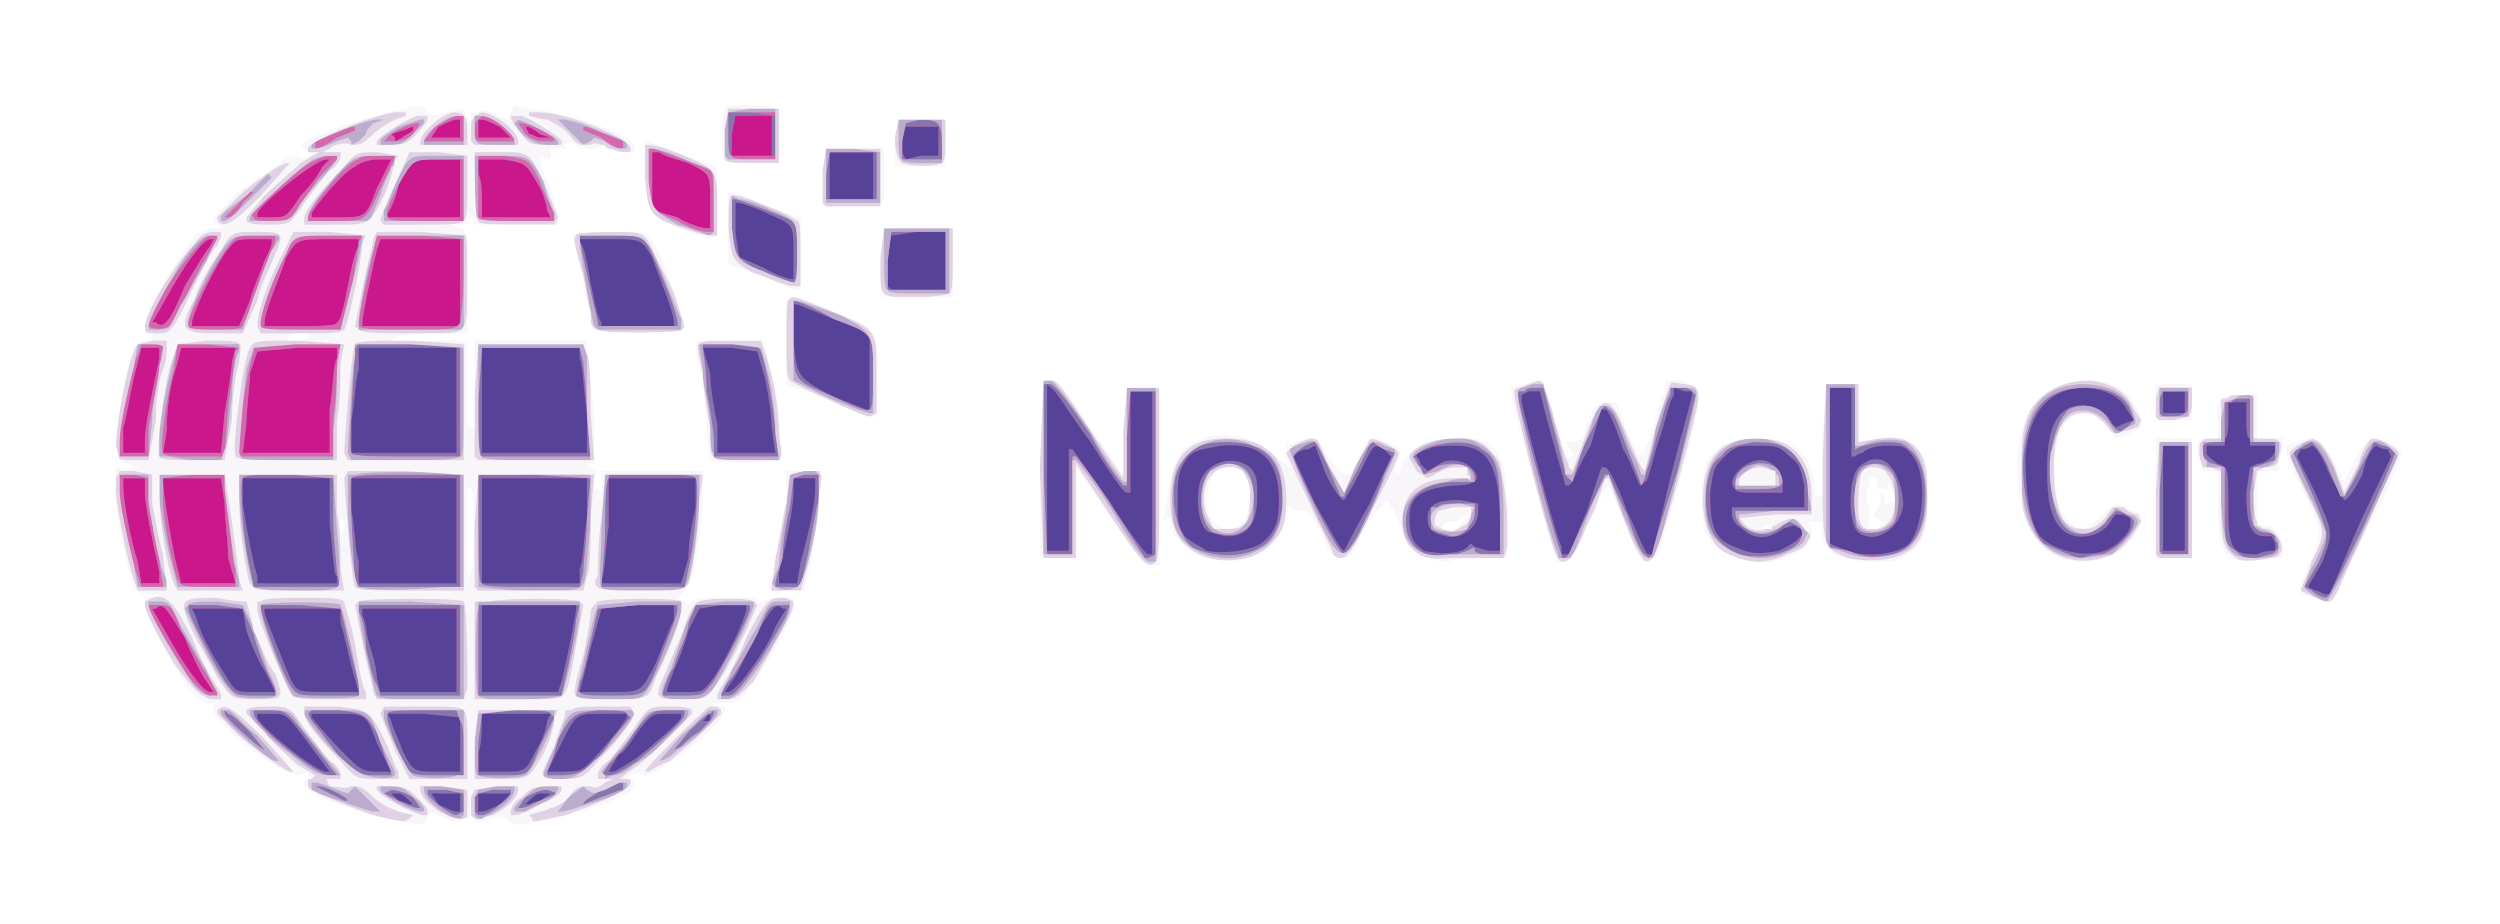 <?xml version="1.0" encoding="utf-8"?>
<!-- Generator: Adobe Illustrator 27.0.0, SVG Export Plug-In . SVG Version: 6.00 Build 0)  -->
<svg version="1.1" id="Calque_1" xmlns="http://www.w3.org/2000/svg" xmlns:xlink="http://www.w3.org/1999/xlink" x="0px" y="0px"
	 viewBox="0 0 690 255" style="enable-background:new 0 0 690 255;" xml:space="preserve">
<rect x="0" y="0" width="690" height="255" fill="#333333" stroke="none"/>
<style type="text/css">
	.st0{fill:#564399;}
	.st1{fill:#CA178B;}
	.st2{fill:#8477AE;}
	.st3{fill:#D567AC;}
	.st4{fill:#BBACCE;}
	.st5{fill:#E0D2E4;}
	.st6{fill:#F8F6F9;}
	.st7{fill:#FFFFFF;}
</style>
<path class="st0" d="M-185,127v-291H877v582H-185V127z"/>
<path class="st1" d="M-185,127v-291H877v582H-185V127z M127,222v-3h-8l2,3c2,1,4,2,5,2h1V222z M138,222l3-3h-9v5h1
	C134,224,136,223,138,222z M113,221c-1-1-2-2-3-2h-2l2,2c1,0,3,1,3,1h1L113,221z M149,221l3-2h-3c-1,0-2,1-3,2l-1,1h1
	C146,222,148,221,149,221z M85,205c-6-8-6-8-10-8h-4v1c0,2,16,15,19,15h1L85,205z M104,205c-3-8-3-8-11-8h-7v1c0,0,4,5,9,10
	c4,4,5,5,9,5h4L104,205z M127,205v-7l-10-1h-10l1,2c0,1,2,5,3,8c3,6,3,6,10,6h6V205z M148,207c2-3,3-7,3-8l1-2h-19v3c0,1,0,5-1,8v5
	h7C145,213,145,213,148,207z M161,212c2-1,12-13,12-14v-1h-7c-7,0-7,0-11,8l-4,8h4C157,213,160,213,161,212z M176,209
	c5-4,12-10,12-11v-1h-4c-4,0-4,0-8,5c-2,3-4,6-5,6c-1,1-1,2-2,3l-1,2h1C170,213,173,211,176,209z M196,198v-1c-1,0-1,0-1,1l-1,1h2
	V198z M73,185c-2-3-4-8-5-11l-1-6H53l1,2c1,4,4,10,8,16c3,5,3,5,8,5h6L73,185z M97,184c-1-4-2-9-3-12v-4H73v1c0,1,5,13,7,18
	c2,4,2,4,10,4h9L97,184z M126,180v-12h-26v2c1,1,1,5,2,8s2,7,2,9l1,4h21V180z M155,188c1-4,4-18,4-20v-1h-26v24h21L155,188z
	 M181,183c2-5,4-10,5-12v-4h-10l-10,1l-3,11l-3,12h9C177,191,177,191,181,183z M197,187c4-6,9-17,9-19v-1h-7l-6,1l-3,6
	c-1,4-3,9-4,11c-1,3-2,5-2,6h5C194,191,194,191,197,187z M207,185c3-4,6-9,7-12l3-5h-1c-2-2-3,0-8,8c-2,5-5,11-6,12l-2,3h1
	C202,191,205,188,207,185z M651,145l9-19l-1-2c-2,0-3-1-3-1c-1,0-3,3-4,8c-2,4-4,7-5,7c0,0-2-3-4-7c-2-5-4-8-5-8c0,0-1,1-3,1l-1,2
	l5,10c5,11,5,11,2,19l-4,7l2,1c1,0,2,1,3,1h1L651,145z M93,159c-1,0-1-7-2-14v-13H67v7c1,7,3,17,4,20v2h22V159z M126,147v-15H97v9
	c1,5,1,11,2,14v6h27V147z M160,157c1-2,1-8,2-14v-11h-29v29h27V157z M190,154c0-4,1-10,2-14v-8h-24v13c-1,7-1,14-2,14v2h22L190,154z
	 M221,155c2-7,4-16,4-20v-3h-6v4c0,4-2,14-4,22v3h5L221,155z M318,131v-23h-6v28h-1c-1,0-5-6-10-14c-6-8-10-15-11-15l-1-1v46h6v-28
	h1l10,14c5,8,10,15,11,15h1V131z M348,150c4-3,5-6,5-12c0-11-5-16-16-15c-5,1-7,1-9,3c-2,3-3,4-3,11s0,8,2,11c2,2,5,3,6,4
	C338,153,345,152,348,150z M405,151l1-1l1,1c1,0,3,1,4,1h3v-7c0-16-3-22-12-22c-3,0-6,0-8,1l-3,1v1c0,0,1,1,1,2l2,2l2-1
	c3-3,8-2,10,0c3,3,2,5-5,5c-9,1-12,3-12,9c0,5,1,7,4,9C397,153,403,153,405,151z M438,141l4-12h1c1,0,4,6,6,12c3,6,5,12,6,12h1l5-21
	c3-12,6-22,6-23v-1h-2l-3-1v2c-1,1-2,6-4,12s-3,12-4,12l-1,1c-1,0-2-5-5-10c-2-6-4-11-5-11h-1l-3,10c-3,5-5,10-5,10l-1,1h-1
	c0-1-3-10-6-22l-1-4h-3l-2,1v2c0,1,9,36,11,40v2h2L438,141z M491,152c2-1,4-2,5-3l2-2l-1-1l-2-1l-3,1c-4,3-8,3-11,0c-2-1-3-3-3-4v-2
	h20v-6c-1-4-1-6-4-8c-3-3-4-3-9-3s-6,0-9,3s-3,3-4,10c0,9,1,13,7,15C483,153,486,153,491,152z M527,150c4-5,5-19,1-24c-2-3-3-3-7-3
	s-6,1-7,2c-1,0-2,1-2,1h-1v-19h-6v43c0,0,2,1,5,2C515,154,524,153,527,150z M581,152c3-1,7-5,7-7v-2l-2-1h-2l-1,1c-2,5-10,7-14,3
	c-3-3-4-8-4-16s1-13,4-16c4-4,12-2,14,3l1,1l2-1l3-1l-2-3c-2-4-7-6-13-6c-9,1-14,7-15,19c0,9,1,18,4,22C567,152,575,154,581,152z
	 M628,152v-2l-1-2h-2c-4,0-5-4-5-12l1-7l2-1c2,0,5-2,5-4v-1h-7v-2c-1,0-1-3-1-6v-4h-5v4c0,3,0,6-1,6v2h-5v2c0,1,2,2,3,3
	c3,1,3,1,3,11c0,13,1,14,8,14C625,152,627,152,628,152z M378,139l6-13l-2-2c-3-2-3-1-7,7c-2,4-4,7-4,7c-1,0-3-3-5-7l-3-8l-2,1
	c-2,0-3,1-3,1l-1,1l6,13c4,7,7,13,8,13C371,152,374,146,378,139z M603,138v-15h-6v29h6V138z M126,111V96H99v6c-1,3-1,9-2,14v9h29
	V111z M162,114c-1-6-1-13-2-15v-3h-27v29h29V114z M213,118c0-3-1-10-2-14l-2-7l-7-1h-8l2,7c0,3,1,10,2,14v8h16L213,118z M603,111v-3
	h-6v6h6V111z M240,103V92l-10-4l-10-4h-1v10c1,10,1,10,10,15l10,4h1V103z M186,89c0-3-4-12-6-18c-3-5-3-5-12-5h-8v1c1,0,2,5,3,11
	c1,5,2,10,3,11v1h20V89z M261,72v-8h-8l-7,1l-1,6v8l1,1h15V72z M219,69c0-7,0-7-7-10c-4-2-8-3-8-3h-1v8l1,7l7,3c3,2,7,3,7,3h1V69z
	 M241,49v-7h-12v13h12V49z M259,39v-4h-9l-1,3v4l1,2l4-1h5V39z M334,147c-3-1-4-8-3-13c1-6,9-9,14-5c2,2,2,4,2,8c0,8-3,11-8,11
	C337,148,335,147,334,147z M399,148c-4-1-5-2-5-5c0-4,3-5,9-5l5,1v2C408,146,403,149,399,148z M479,135c-3-2,2-8,7-8c3,0,6,3,6,6v3
	h-7C482,136,479,136,479,135z M513,147c-3-2-3-15,0-18s7-3,9,0c2,2,4,9,3,12C523,147,517,150,513,147z"/>
<path class="st2" d="M-185,127v-291H877v582H-185V127z M127,222v-3h-8l2,3c2,1,4,2,5,2h1V222z M138,222l3-3h-9v5h1
	C134,224,136,223,138,222z M113,221c-1-1-2-2-3-2h-2l2,2c1,0,3,1,3,1h1L113,221z M149,221l3-2h-3c-1,0-2,1-3,2l-1,1h1
	C146,222,148,221,149,221z M85,205c-6-8-6-8-10-8h-4v1c0,2,16,15,19,15h1L85,205z M104,205c-3-8-3-8-11-8h-7v1c0,0,4,5,9,10
	c4,4,5,5,9,5h4L104,205z M127,205v-7l-10-1h-10l1,2c0,1,2,5,3,8c3,6,3,6,10,6h6V205z M148,207c2-3,3-7,3-8l1-2h-19v3c0,1,0,5-1,8v5
	h7C145,213,145,213,148,207z M161,212c2-1,12-13,12-14v-1h-7c-7,0-7,0-11,8l-4,8h4C157,213,160,213,161,212z M176,209
	c5-4,12-10,12-11v-1h-4c-4,0-4,0-8,5c-2,3-4,6-5,6c-1,1-1,2-2,3l-1,2h1C170,213,173,211,176,209z M196,198v-1c-1,0-1,0-1,1l-1,1h2
	V198z M57,188c-1-1-4-7-6-12c-5-8-6-10-8-8h-1l4,7c5,9,10,16,12,16h1L57,188z M73,185c-2-3-4-8-5-11l-1-6H53l1,2c1,4,4,10,8,16
	c3,5,3,5,8,5h6L73,185z M97,184c-1-4-2-9-3-12v-4H73v1c0,1,5,13,7,18c2,4,2,4,10,4h9L97,184z M126,180v-12h-26v2c1,1,1,5,2,8
	s2,7,2,9l1,4h21V180z M155,188c1-4,4-18,4-20v-1h-26v24h21L155,188z M181,183c2-5,4-10,5-12v-4h-10l-10,1l-3,11l-3,12h9
	C177,191,177,191,181,183z M197,187c4-6,9-17,9-19v-1h-7l-6,1l-3,6c-1,4-3,9-4,11c-1,3-2,5-2,6h5C194,191,194,191,197,187z M207,185
	c3-4,6-9,7-12l3-5h-1c-2-2-3,0-8,8c-2,5-5,11-6,12l-2,3h1C202,191,205,188,207,185z M651,145l9-19l-1-2c-2,0-3-1-3-1c-1,0-3,3-4,8
	c-2,4-4,7-5,7c0,0-2-3-4-7c-2-5-4-8-5-8c0,0-1,1-3,1l-1,2l5,10c5,11,5,11,2,19l-4,7l2,1c1,0,2,1,3,1h1L651,145z M44,158
	c-2-9-4-19-4-22v-4h-6v2c0,4,2,15,4,21l1,6h5V158z M63,154c0-4-1-11-1-15l-1-7H45v1c0,3,3,21,4,24l1,4h15L63,154z M93,159
	c-1,0-1-7-2-14v-13H67v7c1,7,3,17,4,20v2h22V159z M126,147v-15H97v9c1,5,1,11,2,14v6h27V147z M160,157c1-2,1-8,2-14v-11h-29v29h27
	V157z M190,154c0-4,1-10,2-14v-8h-24v13c-1,7-1,14-2,14v2h22L190,154z M221,155c2-7,4-16,4-20v-3h-6v4c0,4-2,14-4,22v3h5L221,155z
	 M318,131v-23h-6v28h-1c-1,0-5-6-10-14c-6-8-10-15-11-15l-1-1v46h6v-28h1l10,14c5,8,10,15,11,15h1V131z M348,150c4-3,5-6,5-12
	c0-11-5-16-16-15c-5,1-7,1-9,3c-2,3-3,4-3,11s0,8,2,11c2,2,5,3,6,4C338,153,345,152,348,150z M405,151l1-1l1,1c1,0,3,1,4,1h3v-7
	c0-16-3-22-12-22c-3,0-6,0-8,1l-3,1v1c0,0,1,1,1,2l2,2l2-1c3-3,8-2,10,0c3,3,2,5-5,5c-9,1-12,3-12,9c0,5,1,7,4,9
	C397,153,403,153,405,151z M438,141l4-12h1c1,0,4,6,6,12c3,6,5,12,6,12h1l5-21c3-12,6-22,6-23v-1h-2l-3-1v2c-1,1-2,6-4,12
	s-3,12-4,12l-1,1c-1,0-2-5-5-10c-2-6-4-11-5-11h-1l-3,10c-3,5-5,10-5,10l-1,1h-1c0-1-3-10-6-22l-1-4h-3l-2,1v2c0,1,9,36,11,40v2h2
	L438,141z M491,152c2-1,4-2,5-3l2-2l-1-1l-2-1l-3,1c-4,3-8,3-11,0c-2-1-3-3-3-4v-2h20v-6c-1-4-1-6-4-8c-3-3-4-3-9-3s-6,0-9,3
	s-3,3-4,10c0,9,1,13,7,15C483,153,486,153,491,152z M527,150c4-5,5-19,1-24c-2-3-3-3-7-3s-6,1-7,2c-1,0-2,1-2,1h-1v-19h-6v43
	c0,0,2,1,5,2C515,154,524,153,527,150z M581,152c3-1,7-5,7-7v-2l-2-1h-2l-1,1c-2,5-10,7-14,3c-3-3-4-8-4-16s1-13,4-16c4-4,12-2,14,3
	l1,1l2-1l3-1l-2-3c-2-4-7-6-13-6c-9,1-14,7-15,19c0,9,1,18,4,22C567,152,575,154,581,152z M628,152v-2l-1-2h-2c-4,0-5-4-5-12l1-7
	l2-1c2,0,5-2,5-4v-1h-7v-2c-1,0-1-3-1-6v-4h-5v4c0,3,0,6-1,6v2h-5v2c0,1,2,2,3,3c3,1,3,1,3,11c0,13,1,14,8,14
	C625,152,627,152,628,152z M378,139l6-13l-2-2c-3-2-3-1-7,7c-2,4-4,7-4,7c-1,0-3-3-5-7l-3-8l-2,1c-2,0-3,1-3,1l-1,1l6,13
	c4,7,7,13,8,13C371,152,374,146,378,139z M603,138v-15h-6v29h6V138z M40,121c0-3,2-13,4-22v-3h-5l-2,8c-1,4-2,11-3,14v7h6V121z
	 M62,114c1-6,2-12,2-14l1-4H50l-1,4c-2,6-3,12-3,19l-1,6h16L62,114z M91,113c1-6,1-13,2-14v-3H82l-11,1l-2,6c0,3-1,10-1,14l-1,8h24
	V113z M126,111V96H99v6c-1,3-1,9-2,14v9h29V111z M162,114c-1-6-1-13-2-15v-3h-27v29h29V114z M213,118c0-3-1-10-2-14l-2-7l-7-1h-8
	l2,7c0,3,1,10,2,14v8h16L213,118z M603,111v-3h-6v6h6V111z M240,103V92l-10-4l-10-4h-1v10c1,10,1,10,10,15l10,4h1V103z M51,79
	c3-5,6-10,7-11l1-2h-1c-2,0-7,7-12,16l-4,7h1C45,91,47,89,51,79z M69,83c1-4,3-8,4-11c1-2,2-4,2-5v-1h-5c-5,0-5,0-8,4
	c-4,6-9,17-9,19v1h13L69,83z M93,89c1,0,2-5,3-10s2-10,3-11v-2h-8c-9,0-9,0-12,5c-2,6-6,15-6,18v1h10C88,90,93,90,93,89z M127,78V66
	h-22l-1,3c-1,4-4,18-4,20v1h27V78z M186,89c0-3-4-12-6-18c-3-5-3-5-12-5h-8v1c1,0,2,5,3,11c1,5,2,10,3,11v1h20V89z M261,72v-8h-8
	l-7,1l-1,6v8l1,1h15V72z M219,69c0-7,0-7-7-10c-4-2-8-3-8-3h-1v8l1,7l7,3c3,2,7,3,7,3h1V69z M196,55c0-7,0-7-6-10c-3-1-7-2-8-3h-2
	v16l7,2c3,2,7,3,8,3h1V55z M83,54c3-3,5-6,6-8l2-2h-1c-3,0-19,13-19,15v1h4C79,60,79,60,83,54z M104,52l4-8h-4c-2,0-5,1-6,2
	c-3,1-12,12-12,13v1h7C101,60,101,60,104,52z M127,52v-8h-7c-6,0-6,0-10,7c-1,5-3,8-3,8v1h20V52z M151,58c0-1-1-5-3-8c-3-5-3-5-9-6
	h-7v4c1,2,1,5,1,8v4h19L151,58z M241,49v-7h-12v13h12V49z M259,39v-4h-9l-1,3v4l1,2l4-1h5V39z M213,37v-5h-10l-1,5v6h11V37z M114,36
	v-1c-1,0-2,1-3,1l-3,1l1,1v1l2-1C112,37,113,37,114,36z M127,36v-3h-1c-1,0-3,1-5,2l-2,3h8V36z M138,35c-2-1-4-2-5-2h-1v5h9L138,35z
	 M149,37c-1-1-3-2-3-2h-1l1,2c1,0,2,1,3,1h3L149,37z M334,147c-3-1-4-8-3-13c1-6,9-9,14-5c2,2,2,4,2,8c0,8-3,11-8,11
	C337,148,335,147,334,147z M399,148c-4-1-5-2-5-5c0-4,3-5,9-5l5,1v2C408,146,403,149,399,148z M479,135c-3-2,2-8,7-8c3,0,6,3,6,6v3
	h-7C482,136,479,136,479,135z M513,147c-3-2-3-15,0-18s7-3,9,0c2,2,4,9,3,12C523,147,517,150,513,147z"/>
<path class="st3" d="M-185,127v-291H877v582H-185V127z M128,221v-2l-5-1h-5v1c0,1,6,6,8,6l2-1V221z M138,222c2-1,3-3,3-3v-1h-5l-4,1
	l-1,1v4l1,1h1C134,225,136,224,138,222z M114,220c-2-1-4-2-6-2l-2,1l4,2c2,1,4,2,5,2h1L114,220z M149,221l5-2l-3-1c-2,0-4,1-6,2
	l-2,3h1C145,223,147,222,149,221z M172,218v-2h-1l-5,2c-3,2-5,3-5,4l5-2C169,219,171,218,172,218z M96,221c0-1-6-4-8-4h-1l4,2l4,2
	H96z M86,205c-7-9-7-9-12-9h-4v1c0,3,17,17,21,17h2L86,205z M108,213c0,0-2-4-3-9c-4-7-4-7-11-8h-8l-1,1l1,2c1,1,4,5,7,9
	c6,6,7,6,11,6h4V213z M128,207c0-3,0-7-1-8l-1-3h-9c-6,0-10,0-10,1c-1,1,3,11,5,15c2,2,3,2,9,2h7V207z M149,206l4-8l-1-1
	c0-1-5-1-10-1l-9,1l-1,8v9h7C146,214,146,214,149,206z M162,212c2-1,5-5,7-8l5-6l-1-1c0-1-4-1-8-1c-7,1-7,1-11,8c-1,5-3,9-3,9v1h4
	C158,214,161,213,162,212z M176,210c6-5,13-11,13-13v-1h-4c-5,0-5,0-10,6c-2,4-6,8-7,9l-2,3h2C170,214,173,212,176,210z M69,202
	c-2-2-5-5-6-5l-1-1v1c0,1,10,10,11,10L69,202z M193,202c2-2,4-4,4-5v-1l-1,1c-1,0-4,3-6,5l-4,5l2-1C189,205,191,203,193,202z
	 M76,191c0-1-1-3-2-5s-3-7-4-11l-3-7l-7-1h-8v1c0,2,7,15,10,20c3,4,3,4,9,4h5V191z M100,191c-1-2-4-14-5-19l-1-4l-11-1H72v1
	c0,2,6,18,8,21s2,3,11,3h9V191z M127,180v-13H99v2c1,1,2,6,2,10c1,4,2,9,3,10l1,3h22V180z M157,183c1-5,2-10,2-12l1-4h-28v25h23
	L157,183z M181,185c3-8,6-15,6-17v-1h-11l-11,1l-2,9c-1,4-2,10-3,11c0,2-1,3,0,3c0,1,4,1,9,1C178,192,178,192,181,185z M197,188
	c3-5,10-18,10-20v-1h-15l-2,5c0,3-3,8-4,12c-2,3-3,7-3,7v1h5C194,192,194,192,197,188z M210,182c3-5,6-10,7-12l1-3h-3c-3,0-3,1-6,8
	c-2,4-5,9-7,12c-2,2-3,4-3,5h2C203,192,205,189,210,182z M57,188c-1-1-4-7-6-12c-5-8-6-10-8-8h-1l4,7c5,9,10,16,12,16h1L57,188z
	 M652,146c5-11,9-20,9-21v-1l-3-1c-1,0-2-1-3-1c0,1-2,4-4,8s-4,7-4,7h-1l-3-7c-1-3-3-6-4-7l-1-1l-2,1c-1,1-3,1-3,2l5,11
	c5,12,5,12,2,19l-4,7l2,1c1,1,3,2,4,2S647,156,652,146z M93,158c0-2-1-9-1-15v-11l-12-1c-7,0-13,0-13,1c-1,1,0,17,2,25l1,5h24
	L93,158z M127,147v-16h-15c-8,0-15,0-15,1c-1,1,1,27,1,29l1,1h28V147z M161,158c0-3,1-9,1-15l1-11l-16-1h-15v15c0,8,0,15,1,15
	c0,1,6,1,14,1h13L161,158z M190,157c2-8,3-24,2-25c0-1-5-1-12-1h-12v1c-1,1-1,8-1,16l-1,14h23L190,157z M223,153c1-5,2-12,3-15v-7
	h-4l-3,1l-1,8c-1,4-2,10-2,14c-1,3-2,6-2,7v1h7L223,153z M44,158c-2-9-4-19-4-22v-4h-6v2c0,4,2,15,4,21l1,6h5V158z M63,154
	c0-4-1-11-1-15l-1-7H45v1c0,3,3,21,4,24l1,4h15L63,154z M319,130v-22h-7l-1,13v13h-1c0,0-5-6-9-14c-6-9-10-14-11-14h-2v23l1,24h7
	v-27h1c0,0,5,6,10,14l9,14h1l2-1V130z M348,151c4-2,6-8,6-13c0-11-5-16-15-16c-7,0-10,1-13,6c-4,6-2,19,3,23
	C335,154,343,154,348,151z M405,152l2-1v1c1,1,2,1,4,1h3v-11c0-12-1-16-5-18c-3-3-12-2-16,0l-3,2l1,1c0,1,1,2,1,3l1,1l3-2
	c5-2,11-1,11,3v1h-5c-9,0-14,4-14,11C388,152,395,156,405,152z M438,142l5-11h1c0,0,2,5,5,11c2,6,4,11,5,11l1,1l1-1c0-1,3-11,7-23
	l5-21l-1-1c-1-1-2-1-4-1h-2v2c-1,1-2,6-4,12c-1,5-3,10-3,11l-1,2l-1-3c-5-12-6-17-8-18l-1-1l-1,1c0,0-2,5-5,10l-3,10l-1-1
	c-1,0-2-6-4-13l-3-12h-2c-1,0-3,0-3,1h-2v2c0,1,11,42,12,43v1h1C433,154,435,148,438,142z M495,151c3-2,3-5,1-6l-2-1l-2,1
	c-3,3-7,3-10,1c-2-1-3-3-3-4v-1h20v-5c0-3,0-5-2-8c-3-5-6-6-13-6c-5,1-7,1-9,4c-3,2-3,4-4,8c-1,11,2,16,9,19
	C484,154,490,154,495,151z M522,153c5-1,8-5,9-11c1-8,0-15-4-18c-2-2-3-2-7-2c-2,0-5,1-6,1l-2,1v-17h-7v44l5,1
	C515,154,517,154,522,153z M580,153c4-1,9-6,9-9c0-1-3-3-5-3l-2,2c-1,2-3,3-5,4c-7,2-11-4-11-17c0-9,2-14,5-17c4-2,9-1,11,3
	c2,3,3,4,5,2l2-2l-1-3c-2-4-6-6-12-6c-10,0-15,4-17,15c-2,10,1,24,5,28c2,1,9,4,10,4S577,153,580,153z M628,152c1,0,1-2,0-3v-2h-2
	c-4,0-5-2-5-11l1-7l3-1l3-1v-5h-7v-12h-2c-1,0-3,0-3,1h-2v11h-2c-2,0-3,0-4,1c-1,2,1,5,3,5l3,1v10c0,11,0,11,3,13c2,2,3,2,6,2
	C626,153,628,153,628,152z M376,145c2-4,5-10,6-14l3-6l-3-1c-2-1-3-2-3-2c-1,0-2,3-4,7s-4,7-4,8h-1l-3-7c-2-5-4-8-4-8c-2,0-6,3-6,4
	c0,2,12,27,14,27C371,153,374,150,376,145z M604,138v-15h-7l-1,13v16l1,1h7V138z M127,111V95H99l-1,1c0,2-2,28-1,29c0,1,7,1,15,1h15
	V111z M162,115c0-7-1-13-1-15l-1-4h-27l-1,15v15h31L162,115z M214,120c0-6-3-21-4-23s-2-2-9-2h-7v1c0,1,1,6,1,12c1,5,2,11,2,14v4h18
	L214,120z M40,121c0-3,2-13,4-22v-3h-5l-2,8c-1,4-2,11-3,14v7h6V121z M62,114c1-6,2-12,2-14l1-4H50l-1,4c-2,6-3,12-3,19l-1,6h16
	L62,114z M91,113c1-6,1-13,2-14v-3H82l-11,1l-2,6c0,3-1,10-1,14l-1,8h24V113z M603,114c1,0,1-2,1-4v-2h-7l-1,2v4l1,1h2
	C600,115,602,115,603,114z M241,103c0-11,0-11-11-15c-5-3-10-5-11-5v11c0,11,0,11,10,15c6,3,11,5,11,4C241,113,241,108,241,103z
	 M51,79c3-5,6-10,7-11l1-2h-1c-2,0-7,7-12,16l-4,7h1C45,91,47,89,51,79z M69,83c1-4,3-8,4-11c1-2,2-4,2-5v-1h-5c-5,0-5,0-8,4
	c-4,6-9,17-9,19v1h13L69,83z M93,89c1,0,2-5,3-10s2-10,3-11v-2h-8c-9,0-9,0-12,5c-2,6-6,15-6,18v1h10C88,90,93,90,93,89z M127,78V66
	h-22l-1,3c-1,4-4,18-4,20v1h27V78z M187,89c0-3-6-17-8-21c-2-3-2-3-10-3h-9v1c0,1,4,19,5,23v1h22V89z M261,72v-8h-15l-1,8v8h16V72z
	 M220,70c0-5,0-8-1-9c-2-1-15-6-16-6h-1v8c1,8,1,8,8,12c4,1,8,3,9,3l1-1V70z M196,55c0-7,0-7-6-10c-3-1-7-2-8-3h-2v16l7,2
	c3,2,7,3,8,3h1V55z M83,54c3-3,5-6,6-8l2-2h-1c-3,0-19,13-19,15v1h4C79,60,79,60,83,54z M104,52l4-8h-4c-2,0-5,1-6,2
	c-3,1-12,12-12,13v1h7C101,60,101,60,104,52z M127,52v-8h-7c-6,0-6,0-10,7c-1,5-3,8-3,8v1h20V52z M151,58c0-1-1-5-3-8c-3-5-3-5-9-6
	h-7v4c1,2,1,5,1,8v4h19L151,58z M242,48v-6h-13l-1,6v7h14V48z M260,40c0-6-1-7-6-7l-4,1l-1,5v5h11V40z M214,37v-5l-7-1h-6v12h13V37z
	 M114,36v-1c-1,0-2,1-3,1l-3,1l1,1v1l2-1C112,37,113,37,114,36z M127,36v-3h-1c-1,0-3,1-5,2l-2,3h8V36z M138,35c-2-1-4-2-5-2h-1v5h9
	L138,35z M149,37c-1-1-3-2-3-2h-1l1,2c1,0,2,1,3,1h3L149,37z M335,147c-4-2-5-13-1-17c1-1,3-2,5-2c5,0,7,3,7,10c0,5,0,6-2,8
	C341,148,339,148,335,147z M397,147l-2-1v-6h2c0-1,3-1,6-1h4v3c0,2-3,6-6,6C400,148,398,147,397,147z M479,133c0-5,9-7,12-3
	c2,4,1,5-6,5h-6V133z M513,146c-1,0-1-4-1-8c0-8,1-10,6-10c4,0,6,4,6,10c0,3-1,7-2,7C521,147,514,148,513,146z"/>
<path class="st4" d="M-185,127v-291H877v582H-185V127z M128,221v-2l-5-1h-5v1c0,1,6,6,8,6l2-1V221z M138,222c2-1,3-3,3-3v-1h-5l-4,1
	l-1,1v4l1,1h1C134,225,136,224,138,222z M114,220c-2-1-4-2-6-2l-2,1l4,2c2,1,4,2,5,2h1L114,220z M149,221l5-2l-3-1c-2,0-4,1-6,2
	l-2,3h1C145,223,147,222,149,221z M172,218v-2h-1l-5,2c-3,2-5,3-5,4l5-2C169,219,171,218,172,218z M96,221c0-1-6-4-8-4h-1l4,2l4,2
	H96z M86,205c-7-9-7-9-12-9h-4v1c0,3,17,17,21,17h2L86,205z M108,213c0,0-2-4-3-9c-4-7-4-7-11-8h-8l-1,1l1,2c1,1,4,5,7,9
	c6,6,7,6,11,6h4V213z M128,207c0-3,0-7-1-8l-1-3h-9c-6,0-10,0-10,1c-1,1,3,11,5,15c2,2,3,2,9,2h7V207z M149,206l4-8l-1-1
	c0-1-5-1-10-1l-9,1l-1,8v9h7C146,214,146,214,149,206z M162,212c2-1,5-5,7-8l5-6l-1-1c0-1-4-1-8-1c-7,1-7,1-11,8c-1,5-3,9-3,9v1h4
	C158,214,161,213,162,212z M176,210c6-5,13-11,13-13v-1h-4c-5,0-5,0-10,6c-2,4-6,8-7,9l-2,3h2C170,214,173,212,176,210z M69,202
	c-2-2-5-5-6-5l-1-1v1c0,1,10,10,11,10L69,202z M193,202c2-2,4-4,4-5v-1l-1,1c-1,0-4,3-6,5l-4,5l2-1C189,205,191,203,193,202z
	 M60,192c0-1-1-3-3-6s-5-9-7-12c-2-7-3-7-6-7h-3v1c0,1,9,16,12,20c2,2,4,4,5,4H60z M76,191c0-1-1-3-2-5s-3-7-4-11l-3-7l-7-1h-8v1
	c0,2,7,15,10,20c3,4,3,4,9,4h5V191z M100,191c-1-2-4-14-5-19l-1-4l-11-1H72v1c0,2,6,18,8,21s2,3,11,3h9V191z M127,180v-13H99v2
	c1,1,2,6,2,10c1,4,2,9,3,10l1,3h22V180z M157,183c1-5,2-10,2-12l1-4h-28v25h23L157,183z M181,185c3-8,6-15,6-17v-1h-11l-11,1l-2,9
	c-1,4-2,10-3,11c0,2-1,3,0,3c0,1,4,1,9,1C178,192,178,192,181,185z M197,188c3-5,10-18,10-20v-1h-15l-2,5c0,3-3,8-4,12c-2,3-3,7-3,7
	v1h5C194,192,194,192,197,188z M210,182c3-5,6-10,7-12l1-3h-3c-3,0-3,1-6,8c-2,4-5,9-7,12c-2,2-3,4-3,5h2C203,192,205,189,210,182z
	 M652,146c5-11,9-20,9-21v-1l-3-1c-1,0-2-1-3-1c0,1-2,4-4,8s-4,7-4,7h-1l-3-7c-1-3-3-6-4-7l-1-1l-2,1c-1,1-3,1-3,2l5,11
	c5,12,5,12,2,19l-4,7l2,1c1,1,3,2,4,2S647,156,652,146z M45,161c0,0-1-4-1-7c-1-4-2-10-3-14v-8l-4-1h-4v7c1,7,3,17,5,21l1,3h6V161z
	 M65,157c-1-2-1-9-2-15l-1-11h-9l-8,1v6c0,6,3,20,4,22s2,2,9,2h7V157z M93,158c0-2-1-9-1-15v-11l-12-1c-7,0-13,0-13,1
	c-1,1,0,17,2,25l1,5h24L93,158z M127,147v-16h-15c-8,0-15,0-15,1c-1,1,1,27,1,29l1,1h28V147z M161,158c0-3,1-9,1-15l1-11l-16-1h-15
	v15c0,8,0,15,1,15c0,1,6,1,14,1h13L161,158z M190,157c2-8,3-24,2-25c0-1-5-1-12-1h-12v1c-1,1-1,8-1,16l-1,14h23L190,157z M223,153
	c1-5,2-12,3-15v-7h-4l-3,1l-1,8c-1,4-2,10-2,14c-1,3-2,6-2,7v1h7L223,153z M319,130v-22h-7l-1,13v13h-1c0,0-5-6-9-14
	c-6-9-10-14-11-14h-2v23l1,24h7v-27h1c0,0,5,6,10,14l9,14h1l2-1V130z M348,151c4-2,6-8,6-13c0-11-5-16-15-16c-7,0-10,1-13,6
	c-4,6-2,19,3,23C335,154,343,154,348,151z M405,152l2-1v1c1,1,2,1,4,1h3v-11c0-12-1-16-5-18c-3-3-12-2-16,0l-3,2l1,1c0,1,1,2,1,3
	l1,1l3-2c5-2,11-1,11,3v1h-5c-9,0-14,4-14,11C388,152,395,156,405,152z M438,142l5-11h1c0,0,2,5,5,11c2,6,4,11,5,11l1,1l1-1
	c0-1,3-11,7-23l5-21l-1-1c-1-1-2-1-4-1h-2v2c-1,1-2,6-4,12c-1,5-3,10-3,11l-1,2l-1-3c-5-12-6-17-8-18l-1-1l-1,1c0,0-2,5-5,10l-3,10
	l-1-1c-1,0-2-6-4-13l-3-12h-2c-1,0-3,0-3,1h-2v2c0,1,11,42,12,43v1h1C433,154,435,148,438,142z M495,151c3-2,3-5,1-6l-2-1l-2,1
	c-3,3-7,3-10,1c-2-1-3-3-3-4v-1h20v-5c0-3,0-5-2-8c-3-5-6-6-13-6c-5,1-7,1-9,4c-3,2-3,4-4,8c-1,11,2,16,9,19
	C484,154,490,154,495,151z M522,153c5-1,8-5,9-11c1-8,0-15-4-18c-2-2-3-2-7-2c-2,0-5,1-6,1l-2,1v-17h-7v44l5,1
	C515,154,517,154,522,153z M580,153c4-1,9-6,9-9c0-1-3-3-5-3l-2,2c-1,2-3,3-5,4c-7,2-11-4-11-17c0-9,2-14,5-17c4-2,9-1,11,3
	c2,3,3,4,5,2l2-2l-1-3c-2-4-6-6-12-6c-10,0-15,4-17,15c-2,10,1,24,5,28c2,1,9,4,10,4S577,153,580,153z M628,152c1,0,1-2,0-3v-2h-2
	c-4,0-5-2-5-11l1-7l3-1l3-1v-5h-7v-12h-2c-1,0-3,0-3,1h-2v11h-2c-2,0-3,0-4,1c-1,2,1,5,3,5l3,1v10c0,11,0,11,3,13c2,2,3,2,6,2
	C626,153,628,153,628,152z M376,145c2-4,5-10,6-14l3-6l-3-1c-2-1-3-2-3-2c-1,0-2,3-4,7s-4,7-4,8h-1l-3-7c-2-5-4-8-4-8c-2,0-6,3-6,4
	c0,2,12,27,14,27C371,153,374,150,376,145z M604,138v-15h-7l-1,13v16l1,1h7V138z M41,118c1-5,2-11,3-15c0-3,1-7,1-7v-1h-6l-1,3
	c-2,4-4,14-5,21v7h8V118z M63,112c1-7,2-14,2-15l1-1l-9-1h-8l-1,7c-2,7-4,22-3,23c0,1,4,1,8,1h9L63,112z M92,115c1-6,1-13,1-15l1-5
	H70v2c-1,3-3,13-4,21v8h26V115z M127,111V95H99l-1,1c0,2-2,28-1,29c0,1,7,1,15,1h15V111z M162,115c0-7-1-13-1-15l-1-4h-27l-1,15v15
	h31L162,115z M214,120c0-6-3-21-4-23s-2-2-9-2h-7v1c0,1,1,6,1,12c1,5,2,11,2,14v4h18L214,120z M603,114c1,0,1-2,1-4v-2h-7l-1,2v4
	l1,1h2C600,115,602,115,603,114z M241,103c0-11,0-11-11-15c-5-3-10-5-11-5v11c0,11,0,11,10,15c6,3,11,5,11,4
	C241,113,241,108,241,103z M47,90c0,0,2-3,4-7c1-3,4-9,6-12s3-5,3-6h-2c-3,0-18,22-17,25C42,91,45,91,47,90z M67,90c0-1,2-4,3-7
	s2-8,4-11c1-3,2-5,2-6v-1h-5c-5,0-6,0-8,3c-4,5-11,19-11,21v2h7C63,91,66,91,67,90z M97,80c1-6,2-12,2-13l1-2h-9c-10,0-10,0-13,7
	c-4,8-6,15-6,17v2h22L97,80z M127,89c0-1,1-6,1-13V66l-12-1h-12l-2,9c-3,13-3,15-3,16c1,1,6,1,14,1C124,91,126,91,127,89z M187,89
	c0-3-6-17-8-21c-2-3-2-3-10-3h-9v1c0,1,4,19,5,23v1h22V89z M261,72v-8h-15l-1,8v8h16V72z M220,70c0-5,0-8-1-9c-2-1-15-6-16-6h-1v8
	c1,8,1,8,8,12c4,1,8,3,9,3l1-1V70z M197,56c0-5,0-8-1-9c-2-1-15-6-16-6h-1v9c1,8,1,8,8,11c3,2,7,3,8,3h2V56z M83,56c2-2,4-6,6-8l4-4
	v-1h-2c-3,0-10,4-17,11l-5,5l1,1c0,1,2,1,5,1C80,61,80,61,83,56z M105,52c2-4,4-8,4-9h-4c-3,0-6,0-6,1c-3,0-14,14-14,16v1h8
	C101,61,101,61,105,52z M128,52v-8h-7c-7,0-7,0-11,7c-2,4-4,8-3,9c0,1,4,1,10,1h11V52z M153,58c-1-1-3-5-4-8c-3-6-3-6-10-7h-7v18h21
	V58z M67,56l3-3h-1l-4,4l-3,3h1C64,60,66,58,67,56z M242,48v-6h-13l-1,6v7h14V48z M214,37v-6h-13v6c0,3,0,6,1,6c0,1,3,1,6,1h6V37z
	 M260,40c0-6-1-7-6-7l-4,1l-1,5v5h11V40z M93,38l5-2v-1h-1l-5,2l-5,2v2h1C88,41,90,40,93,38z M172,40v-1l-5-2l-5-2h-1v1l5,2
	c2,2,5,3,5,3h1V40z M114,37l2-3h-1c-2,0-8,3-8,4l-1,1h3C111,39,113,38,114,37z M128,36v-4h-2c-1,0-4,2-6,3l-3,4h11V36z M139,35
	c-2-2-5-3-6-3l-1,1l-1,1v4l1,1h11L139,35z M153,38c-1-1-7-4-9-4h-1l2,3c1,1,3,2,5,2h3V38z M335,147c-4-2-5-13-1-17c1-1,3-2,5-2
	c5,0,7,3,7,10c0,5,0,6-2,8C341,148,339,148,335,147z M397,147l-2-1v-6h2c0-1,3-1,6-1h4v3c0,2-3,6-6,6C400,148,398,147,397,147z
	 M479,133c0-5,9-7,12-3c2,4,1,5-6,5h-6V133z M513,146c-1,0-1-4-1-8c0-8,1-10,6-10c4,0,6,4,6,10c0,3-1,7-2,7C521,147,514,148,513,146
	z"/>
<path class="st5" d="M-185,127v-291H877v582H-185V127z M128,221v-3l-6-1h-5v1c0,3,7,8,10,8l1-1V221z M135,225c4-2,7-5,7-7v-1h-5
	l-5,1l-1,2v5l1,1h1C133,226,134,225,135,225z M101,220l-3-3l-1,1l-1,1l-3-1c-2-1-5-2-6-2h-1v2l2,1c6,2,14,5,15,5h2L101,220z
	 M117,223c0,0-1-2-3-3c-2-2-3-3-6-3h-3v1c1,2,9,6,11,6h1V223z M151,221c2-1,3-3,3-3v-1h-3c-3,0-4,1-6,3c-2,1-3,3-3,3v1h3
	C146,223,149,222,151,221z M162,222c7-2,11-4,11-5v-1h-2l-4,2l-3,1l-2-1l-1-1l-4,3l-3,4h1C156,224,159,223,162,222z M109,214v-1
	l-4-8c-3-9-3-9-12-9h-9v1c0,1,7,10,11,13c2,2,5,4,6,4C104,215,108,215,109,214z M126,214h2v-18h-22v2c0,2,7,16,8,16
	C116,215,125,215,126,214z M145,214c1,0,8-13,8-16v-2h-11l-10,1l-1,8c0,6,0,9,1,9C134,215,142,215,145,214z M164,210
	c5-4,11-12,11-13v-1h-9c-9,0-9,0-12,8c-2,5-4,9-4,10c1,1,3,1,5,1C158,215,160,214,164,210z M175,211c6-3,15-12,15-14v-1h-5
	c-5,0-6,0-8,3c-1,2-4,6-7,9l-4,5l1,1v1l2-1C171,214,173,213,175,211z M89,208c-2-3-6-7-7-9c-2-3-3-3-8-3h-5v1c0,1,4,6,11,11
	c6,5,8,6,11,6h3L89,208z M71,203c-4-3-7-7-8-7h-2v1c0,1,13,13,15,13h1L71,203z M187,207c5-3,11-9,11-10v-1h-2c-1,0-4,4-8,7l-6,7
	C183,210,185,209,187,207z M76,192c1,0,0-3-2-7c-1-3-3-8-4-12l-3-6l-7-1c-4,0-8,0-8,1l-1,1l3,6c3,7,8,16,11,18C67,193,76,193,76,192
	z M99,192c1-1-4-23-5-25c0-1-22-1-22,0c-1,2,6,21,9,25C82,193,99,193,99,192z M128,180v-13l-15-1H99v2c0,4,4,22,5,24c1,1,4,1,12,1
	h12V180z M155,192c1-2,5-19,5-23v-3h-28v2c-1,2-1,24,0,24C133,194,154,193,155,192z M179,190c3-5,8-17,9-21v-3h-12l-11,1l-1,3
	c-3,13-5,21-5,22c1,1,5,1,10,1C177,193,177,193,179,190z M197,190c3-5,11-21,11-23v-1h-8l-8,1l-3,6c-1,4-3,9-4,12c-2,4-3,7-2,7
	c0,1,3,1,6,1C193,193,194,193,197,190z M204,191c5-5,14-20,14-23v-2h-3c-3,0-3,1-6,7c-2,3-5,9-7,12c-1,3-3,6-3,7v1h2
	C201,193,203,192,204,191z M60,191c0,0-2-3-3-6c-2-3-5-9-7-12c-3-6-3-7-6-7h-3v1c0,2,7,14,11,20c2,3,4,5,6,5h2V191z M653,145l9-19
	l-2-2c-4-4-6-3-9,5l-4,8l-3-8c-4-8-6-9-10-5l-2,2l5,10c3,6,5,11,5,11c0,1-1,4-3,8c-2,3-3,7-3,7c0,1,5,4,6,4S648,156,653,145z
	 M93,162c1,0,1-4,0-16l-1-15H66v5c0,7,3,24,4,26C71,163,91,164,93,162z M122,162h6v-31h-3c-4-1-24-1-27,0h-2v7c0,12,2,23,3,24
	C101,163,113,163,122,162z M161,161c1-1,1-8,2-16v-14h-1c-4-1-9-1-19,0h-11v31c1,0,7,1,14,1C159,163,160,163,161,161z M189,162
	c2-2,4-19,4-26v-5l-11-1h-13l-2,1l-1,15c0,8-1,16,0,16c0,1,5,1,11,1C185,163,188,163,189,162z M220,162c2-1,5-14,6-23v-8l-1-1h-4
	l-3,1l-1,10c-1,5-2,12-2,15l-2,5l1,1C216,163,218,163,220,162z M46,160c-2-3-4-15-5-22v-7h-8v4c0,4,2,13,4,21l1,6h8V160z M66,160
	c-1-2-2-9-4-25v-4H44v7c1,7,2,13,4,20l1,4h17V160z M319,131v-24h-8v26h-1c0,0-5-6-9-14c-5-7-10-14-11-14h-2v48h8v-26h1
	c0,0,5,6,10,14c5,9,9,14,10,14h2V131z M347,152c5-2,7-7,7-14c0-9-2-13-8-15c-8-4-17-1-21,6c-2,4-2,15,0,18C329,154,340,156,347,152z
	 M410,153h5v-10c0-12-1-17-6-20c-3-2-4-2-9-2c-5,1-10,3-10,5c0,1,1,2,2,3l1,2l4-1c5-3,9-2,9,2v1l-1-1c-1,0-3,0-6,1c-9,1-14,7-11,15
	c2,4,5,6,12,5H410z M438,143c2-6,5-11,5-11l1-1l4,11c4,9,5,12,7,12h2l6-23c3-12,6-23,5-23c0-1-2-1-4-1h-3l-4,11c-1,7-3,12-3,13h-1
	l-1-3c-1-2-3-6-4-9c-2-5-3-7-5-7h-2l-3,9l-4,10h-2v-1c0-1-1-6-3-13l-3-11h-3c-2,1-4,1-4,2c-1,1,7,35,11,45v1h4L438,143z M494,152
	c2-1,4-2,4-3l1-2l-2-2l-2-2l-3,2c-1,1-4,2-6,2c-3,0-6-2-6-4v-1l10-1h10l-1-5c0-6-3-11-7-13c-7-4-15-2-19,4c-3,4-3,16-1,20
	C477,154,487,156,494,152z M527,151c7-6,6-25-1-29c-2-1-9-1-12,1h-2v-17h-8v45l4,1C514,155,524,154,527,151z M583,153c2-2,7-7,7-9
	c0-1-1-2-3-2l-3-2l-3,4c-8,9-17-2-15-19c1-3,2-7,3-8c2-5,9-5,13,0l2,3l3-2c3-1,3-1,1-6c-2-4-7-6-14-6c-11,1-15,7-16,21
	c-1,18,5,27,17,27C577,154,581,153,583,153z M628,153c1,0,1-2,1-3c0-2-2-3-5-4l-2-1v-16h2c3,0,5-2,5-5v-2h-7v-12l-1-1c-1,0-3,0-4,1
	l-3,1l-1,5v6h-5v2c0,1,0,3,1,3v2h4v10c1,13,2,15,9,15C624,154,627,154,628,153z M379,140c3-8,6-14,6-15v-1l-3-1c-1-1-3-1-3-1
	c-1,0-3,3-5,7l-3,7l-4-7c-2-3-3-7-4-7c0-1-6,1-7,2c0,1,3,8,6,15C370,157,371,157,379,140z M604,138v-16h-8v31h8V138z M42,116
	c0-5,2-12,2-15c1-3,1-5,1-5c0-1-2-1-4-1h-3l-1,6c-2,8-4,17-4,21v4h8L42,116z M62,124c1-2,1-8,2-14c0-6,1-12,2-13v-2H49l-1,4
	c-2,7-3,13-4,20v7h2c1,0,5,1,8,1h7L62,124z M92,118c1-5,1-13,1-16l1-7H82l-12,1l-2,6c-1,9-2,22-2,23l1,2h25V118z M127,126
	c1,0,1-4,1-16V96l-15-1H98v3c-1,5-2,26-2,27l1,2h14C119,127,126,127,127,126z M162,113V98l-1-3h-29v15c0,9,0,16,1,16c0,1,7,1,15,1
	h15L162,113z M214,119c0-5-1-12-2-16l-2-7l-8-1h-9v1c0,0,1,4,1,9c1,4,2,10,2,13s0,7,1,7v2h18L214,119z M604,111v-4h-8v8h8V111z
	 M241,103c0-11,0-11-9-16c-6-2-11-4-12-4h-1v22l10,5c5,2,10,4,11,4h1V103z M50,84c2-3,5-9,7-12c1-3,3-6,3-6v-1h-2c-2,0-4,2-7,6
	c-4,6-10,17-10,19v1h3C47,91,47,90,50,84z M70,82c2-5,4-11,5-13c1-1,2-3,2-3v-1h-6c-7,0-7,0-11,6c-5,8-9,18-8,19c0,1,4,1,8,1h7
	L70,82z M97,79c2-7,3-13,3-13v-1h-9c-10,0-10,0-12,5c-4,7-8,19-7,20c0,1,5,1,11,1h11L97,79z M128,78V65h-24l-1,4c-2,6-4,18-4,20v2
	h29V78z M188,88c-2-4-6-15-8-19c-3-4-3-4-12-4h-8v2c0,2,3,20,4,23l1,1h23V88z M262,72v-9h-18v8c0,5,0,9,1,9c0,1,4,1,8,1h9V72z
	 M220,69c0-8,0-8-7-11c-4-2-8-3-9-3l-2-1v9c1,9,1,9,9,12c4,2,8,3,8,3C220,78,220,74,220,69z M197,56v-9l-8-3c-4-2-8-3-9-3h-1v9
	c1,8,1,8,8,12c4,1,8,3,9,3l1-1V56z M69,55l6-6l-1-1l-6,6c-4,3-7,5-7,6v1h1C63,61,66,58,69,55z M82,58c1-2,4-6,7-9c2-2,4-5,4-5v-1h-3
	c-1,0-4,1-5,2c-4,3-16,14-16,15v1h5C79,61,80,61,82,58z M105,54c1-4,3-7,3-8c1,0,1-1,1-2v-1h-5c-5,0-6,0-10,4c-6,7-9,11-9,13v1h17
	L105,54z M128,52v-9h-8c-7,0-7,0-10,6c-2,4-3,8-4,9v3h22V52z M153,59c0,0-2-4-3-9c-4-7-4-7-11-7h-8v8c0,5,0,9,1,9c0,1,5,1,11,1h10
	V59z M243,49v-7l-8-1h-7v15h15V49z M260,39v-6h-12v5c0,3,0,6,1,6c0,1,3,1,5,1h6V39z M214,37v-7h-7l-6,1l-1,5v7l1,1h13V37z M93,39
	l3-1l1,1v1l2-1l2-2c0-1,1-2,2-3l3-1h-2c-3,0-18,6-18,7v1h1C88,41,91,40,93,39z M173,40v-1l-8-3c-4-2-9-3-9-3h-2l4,4l3,3l2-1l1-1l3,1
	c1,1,3,2,4,2h2V40z M114,37l3-3v-1h-1l-6,2c-3,2-5,3-5,4v1h3C111,40,112,39,114,37z M128,36v-4h-2c-3,0-9,5-9,7v1h11V36z M142,39
	c0-2-6-7-9-7h-2v3c0,5,0,5,6,5h5V39z M154,39c0-1-10-6-11-6l-1,1l2,3c3,2,4,3,7,3h3V39z M334,145c-3-3-3-11,0-15c2-1,4-2,5-2
	c4,0,7,4,7,9C346,146,339,150,334,145z M396,146c-3-4,0-7,7-7l4,1l-1,2c0,1-1,3-1,4C403,147,398,147,396,146z M479,133c0-1,2-2,3-3
	c3-2,3-2,6-1c1,1,3,2,3,3v2h-12V133z M514,146c-3-2-3-13,0-16c2-2,4-3,7,0c2,1,2,3,2,8c0,4,0,6-2,7C519,147,516,147,514,146z"/>
<path class="st6" d="M-185,127v-291H877v582H-185V127z M113,226l1-1l-4-1c-3-1-6-3-7-4c-3-3-4-3-6-3c-2,1-4,0-6,0l-1-2h4v-1
	c0-1-1-3-3-4c-1-1-4-5-7-9c-4-6-4-6-10-6c-2,0-5,0-6,1v1l5,5c2,3,7,7,9,9l5,3l-1,1h-1v2c0,1,7,4,18,8C112,227,111,227,113,226z
	 M156,225c11-4,18-7,18-9v-1h-3l4-3c3-2,7-6,10-9l6-6v-1c-1-1-4-1-6-1c-6,0-6,0-10,6c-3,4-6,8-7,9c-2,1-3,3-3,4v1h4l-2,1
	c-1,1-3,2-4,1c-3,0-4,0-6,3c-2,2-4,3-5,3c0,0-2,1-3,1l-3,1l1,1C147,227,146,227,156,225z M129,222v-4l-7-1h-6v1c0,3,7,8,11,8h2V222z
	 M136,225c4-2,7-5,7-7v-1h-6l-6,1l-1,2v5l1,1h2C133,226,135,225,136,225z M118,224c0-1-1-2-3-4s-3-3-7-3h-4v1c1,2,11,7,13,7h1V224z
	 M149,222c3-1,6-3,6-4v-1h-4c-4,0-5,1-7,3c-2,1-3,3-3,4v1h1C143,225,146,224,149,222z M110,213c-1-1-2-5-4-9c-4-8-4-8-13-9h-9v2
	c0,2,4,7,10,13c4,5,5,5,10,5h6V213z M129,206c0-5,0-9-1-10s-4-1-12-1h-10l-1,2l4,10l4,8h16V206z M150,208c2-4,3-8,3-10l1-2h-22l-1,8
	v11h8C146,215,146,215,150,208z M165,210c7-7,10-12,10-13l-1-2h-7c-4,0-9,0-9,1h-2v1c0,1-2,5-3,9c-2,4-4,8-3,8c0,1,2,1,5,1
	C160,215,161,215,165,210z M73,204c-9-9-11-10-13-8v1l3,3c3,4,16,13,17,13h1L73,204z M185,210c2-2,7-6,9-8l5-5v-1l-1-1h-2
	c-1,0-18,17-18,18h1C179,213,182,211,185,210z M61,192c0-1-1-2-2-4c-1-1-4-7-6-12c-5-10-7-12-11-11l-2,1v1c0,2,5,11,8,16
	c5,7,8,10,11,10h2V192z M77,192c1,0,0-3-1-6c-2-2-4-8-6-12c-1-5-2-8-2-8s-4,0-8-1c-10,0-11,0-7,9c2,4,5,9,7,13c4,6,4,6,11,6
	C74,193,77,193,77,192z M101,191c-1-1-2-7-3-13s-3-11-3-12c-1-1-4-1-11-1c-6,0-11,0-12,1h-1v2c0,3,7,19,9,23c1,2,2,2,11,2h10V191z
	 M129,190c0-2,0-23-1-24s-28-1-29,0l-1,1l2,10c1,6,3,12,3,14l1,2h24L129,190z M156,191c1-1,2-7,3-13l2-11l-1-1c-2-1-20-1-25,0h-4v27
	h12C154,193,155,193,156,191z M181,187c5-10,8-19,7-21c-1-1-20-1-23,0c-1,1-2,2-2,3c0,2-1,7-2,12c-2,6-3,11-2,11c0,1,5,1,10,1
	C179,193,179,193,181,187z M199,187c2-3,5-9,7-13l3-7l-1-1c-1-1-13-1-15,0c-1,0-3,3-4,7c-1,3-4,9-5,12c-2,4-3,7-2,7c0,1,3,1,7,1
	C195,193,195,193,199,187z M208,188c4-7,11-19,11-21v-1l-2-1c-4-1-6,1-11,11c-2,5-5,11-6,12c-1,2-2,3-2,4v1h3
	C203,193,204,192,208,188z M647,159c2-4,6-13,9-20s6-13,6-14s-5-4-7-4c-1,0-3,3-4,7l-4,8l-3-8c-2-4-4-7-5-7c-2,0-7,3-7,4s2,6,5,12
	c5,10,5,10,1,18c-1,4-3,7-3,8c0,0,6,3,7,3h2L647,159z M46,161c0-1-1-5-1-8c-1-3-2-9-3-14v-8l-5-1h-4l-1,2c-1,2,2,17,4,25l2,6h8V161z
	 M66,160c0-1-1-9-2-16l-2-13H44v6c0,7,2,19,4,24l1,2h18L66,160z M94,157c0-3,0-10-1-16v-10H66v7c0,8,2,21,3,23s2,2,13,2h13L94,157z
	 M128,147v-16l-16-1H96l-1,2c0,1,2,29,3,30c0,1,7,1,15,1h15V147z M162,159c1-2,1-9,1-16l1-12h-32l-1,14v17l1,1h29L162,159z M190,161
	c1-2,3-15,3-23l1-7h-27l-1,12c-1,7-1,14-1,16c-1,1-1,3,0,3c0,1,6,1,12,1C187,163,189,163,190,161z M223,156c2-8,5-22,4-24l-1-2h-4
	l-4,1l-1,8c-1,4-2,11-3,15c0,3-1,7-1,8v1h8L223,156z M319,155c1-1,1-9,1-25v-23h-9l-1,12v13l-9-13c-9-14-10-15-12-14h-2v24l1,25h9
	v-26l8,12C316,157,317,157,319,155z M347,153c6-3,8-7,8-15c0-12-5-17-17-17c-10,0-15,5-15,17c0,9,3,13,10,16
	C337,155,342,155,347,153z M409,154h6l1-3c1-4-1-19-2-23c-1-2-3-4-4-5c-5-4-19-2-21,3c0,1,1,2,2,4l3,2l2-1c1-1,4-2,6-2h3v2l1,1h-5
	c-9,0-14,4-14,12s5,11,13,10H409z M434,153c1-1,4-7,6-12l3-9h1l4,11c2,6,5,11,6,12h1l1-1c2-1,13-42,13-45v-2l-4-1c-2,0-4-1-4,0
	c0,0-2,5-4,12l-3,12l-1-1c0,0-2-4-4-9c-5-12-7-12-12,2l-3,8l-1-1c0-1-2-6-3-11c-2-6-4-11-4-12l-1-1l-3,1c-2,1-4,1-4,2
	c-1,0,10,44,12,46C431,156,433,155,434,153z M491,154c2-1,5-2,7-3l2-3l-2-2c-2-3-3-4-8-1c-4,2-7,2-9-1l-1-1l10-1h10v-5
	c0-10-5-16-15-16s-15,5-15,17C470,151,478,158,491,154z M525,153c5-2,7-7,7-16c0-13-3-17-13-16l-6,1v-16h-9l-1,22c0,24,0,23,7,26
	C515,155,521,155,525,153z M583,153c3-2,5-4,6-6l2-3l-1-2c-1,0-3-1-4-2h-3l-2,3c-2,2-3,3-6,3c-5,0-7-3-8-12c-1-14,2-20,8-20
	c3,0,4,1,6,3c2,3,3,3,5,2c2,0,3-1,4-1l1-2l-2-3c-2-5-6-7-12-8c-8,0-14,3-17,9c-2,5-2,7-2,16s0,11,2,15C564,154,574,157,583,153z
	 M629,153c2-1,0-6-3-7c-3,0-4-2-4-10l1-6l2-1c3,0,4-1,4-3c1-4,1-5-4-5h-3v-12h-3c-2,0-4,0-4,1h-2v11h-2c-4,0-4,1-4,5l1,3h2l3,1v10
	c0,10,1,11,3,13s3,2,7,2C626,154,629,154,629,153z M379,140c4-7,7-14,7-15s-6-4-8-4c0,1-2,4-4,8l-3,7l-4-7c-2-4-3-8-4-8c0-1-4,1-6,2
	l-2,2l6,13c3,7,7,14,7,15C371,156,373,153,379,140z M605,138v-16h-9l-1,14v17l1,1h9V138z M43,116c0-6,1-12,2-14s1-5,1-6v-2h-3
	c-2,0-4,1-5,1c-3,4-7,28-6,31c1,1,3,1,5,1h4L43,116z M64,116c0-6,1-13,2-16c0-2,1-5,0-5c0-1-4-1-9-1l-8,1l-2,6c-2,7-4,24-3,25
	c0,1,4,1,9,1h9L64,116z M93,116c1-6,1-13,1-16l1-5l-13-1c-11,0-12,0-13,2c-2,3-5,28-4,30c1,1,6,1,14,1h14V116z M128,111V95l-15-1
	c-8,0-15,0-15,1c-1,1-3,28-3,30l1,2h32V111z M163,114c0-7,0-14-1-16l-1-3h-29l-1,14v17l1,1h32L163,114z M215,120c0-8-2-18-4-23l-1-3
	h-8c-5,0-9,0-9,1c-1,0,0,4,1,8c0,3,1,10,2,15c0,4,0,8,1,8c0,1,4,1,9,1h10L215,120z M604,115c1-1,1-3,1-5v-3h-9l-1,3v5l1,1h3
	C601,116,603,115,604,115z M242,103c0-8,0-11-1-12c-3-2-21-9-22-9l-2,1v10c0,6,0,11,1,12s20,10,22,10l2-1V103z M53,80c3-6,6-12,7-12
	c0-1,1-2,1-3v-1h-2c-2,0-4,1-5,3c-6,6-15,21-14,24l1,1h3C47,92,48,91,53,80z M71,83c1-5,4-10,5-13c1-2,2-5,1-5c0-1-3-1-6-1
	c-7,0-7,0-10,5c-2,3-6,9-7,13c-5,9-4,10,6,10h7L71,83z M95,91c1-1,5-20,5-24l1-2l-10-1H81l-4,8c-5,10-6,16-6,18l1,2h11
	C90,92,94,92,95,91z M128,90c1-1,1-7,1-14V65l-13-1h-12l-1,2c0,2-2,8-3,14l-2,10l1,1c1,1,7,1,15,1C126,92,127,92,128,90z M188,91
	l1-1l-2-6c-1-4-4-9-6-13c-3-7-3-7-12-7c-6,0-10,0-10,1c-1,0,0,5,2,11c1,5,2,10,2,12c0,3,2,4,13,4C182,92,187,92,188,91z M262,81
	c1-1,1-5,1-10v-8l-9-1c-5,0-9,0-10,1c-1,2-2,16,0,18S260,82,262,81z M221,70c0-5,0-9-1-9c-2-2-17-8-18-7c-1,0-1,5-1,9c1,9,1,9,8,13
	c4,1,8,3,10,3h2V70z M198,58c0-11,0-11-9-15c-4-2-9-3-10-3h-1v9c0,6,0,9,1,10c3,2,15,6,17,6h2V58z M72,54l8-9h-1c-1,0-9,5-14,10
	l-5,5v1C62,63,64,62,72,54z M84,56c3-4,6-8,7-9c2-1,3-3,3-4v-1h-5l2-1c1-1,4-2,6-1c2,0,3,0,6-3c1-1,4-3,6-4l3-1v-1h-3
	c-7,1-24,8-24,10v1h3l-5,3c-2,2-7,6-10,9l-5,6v1c1,1,4,1,6,1C80,62,80,62,84,56z M106,54c2-5,3-9,3-10l1-1l-6-1c-5,0-6,0-9,4
	c-5,5-11,12-11,14v2h9C102,62,102,62,106,54z M128,61c1-1,1-5,1-10v-8l-8-1h-8l-4,9c-2,4-4,9-4,10l1,1h10C124,62,127,62,128,61z
	 M154,60l-4-10c-4-8-4-8-11-8h-8v1c0,3,0,18,1,18c0,1,5,1,11,1h10L154,60z M243,49v-8h-15l-1,6v9l1,1h15V49z M260,45c1-1,1-4,1-7v-5
	l-6-1c-3,0-6,0-7,1c-2,2-1,11,1,12S259,46,260,45z M215,37v-7h-14l-1,6v8l1,1h14V37z M174,41c0-3-18-10-25-10h-3v1c1,0,3,1,5,1
	c2,1,4,2,6,4c2,3,3,3,6,3c1-1,4,0,5,1c1,0,3,1,4,1h2V41z M115,37c2-2,3-4,3-4v-1h-3c-3,1-11,6-11,7v1h4C112,40,113,39,115,37z
	 M129,36c0-4-1-5-4-5c-4,1-9,6-9,8v1h13V36z M143,39c0-3-7-8-10-8l-2,1l-1,2v5l1,1h12V39z M155,39c0-1-8-6-11-7h-3c0,1,1,3,3,5
	c2,3,3,3,7,3h4V39z M333,142c-2-6,0-13,6-13c4,0,6,3,6,8c0,7-1,9-6,9h-4L333,142z M398,146l-2-1v-2l1-2l4-1h5v2c0,1-1,3-2,3
	C401,147,401,147,398,146z M480,133c0-2,3-4,6-4l4,1v4h-10V133z M514,145c-2-1-1-14,0-15c2-2,6-1,7,1c1,1,2,4,2,7c0,5-2,8-6,8
	C516,146,514,146,514,145z"/>
<path class="st7" d="M-185,127v-291H877v582H-185V127z M118,226l1-2l4,2c2,1,4,1,5,0l2-1l1,1c0,1,2,1,4,0c4-1,4-1,6,1c2,1,2,1,12-1
	c12-3,22-7,22-9v-2h-2l1-1c1,0,2-1,4,0c3,0,22-14,22-18v-1h-2l-2-1h4c4,0,4,0,9-7c6-9,10-17,10-20v-2h-4c-2,0-4,1-5,1l-1,1v-2h-9
	c-5,0-9,0-9,1l-1,1l-1-1l-2-1l2-2c2-2,4-10,5-24v-9h-28v6l-1-1h-1v-3l1-2l-2-1l-1-1h2v-14c-1-7-1-15-2-17v-3h-31v24h-2V94h-21l1-1
	c0,0,5-1,10-1h10V78c0-13,0-14-2-15l-2-1h4v-4l1,2l1,2h23v-2c0-1-1-5-2-8c-2-4-3-7-3-8v-1l2,1h1v-3h4v-1l1-1l2,1c1,1,3,1,5,1l3-1v1
	c1,1,3,1,5,1h3v-2c0-2-17-9-29-10l-4-1l-1,2l-1,2l-4-2c-1,0-4-1-4,0h-2v4l-1-3l-1-2h-1c0,0-2,1-4,1c-3,1-3,1-5,0c-1-2-3-2-6-1
	c-6,1-22,6-26,8l-3,2l1,1l2,2h-1c0,1-1,1-3,0c-2,0-4,1-9,5c-8,5-14,11-14,13v1h1l2,1h-3c-2,0-4,1-5,2c-5,6-14,21-14,25v2h2v2h-2
	c-1,0-2,1-3,2c-2,3-5,22-5,27l1,4l2,1l3,1h-2c-1,1-3,1-3,0h-1v9c1,10,4,24,6,25c1,1,2,1,4,1h2l-2,1h-2v2c0,3,7,16,12,23c2,2,4,4,5,4
	h2v2c0,4,20,19,24,18l2-1v1l1,1h-1l-1,1v1c1,2,13,7,23,9C116,228,117,228,118,226z M648,157c2-5,7-14,10-20s5-12,5-12c0-1-5-4-8-4
	c-1,0-3,2-5,6l-3,6l-3-6c-4-6-5-7-10-5l-3,1v2c0,0,2,6,5,11c5,11,5,11,2,18c-2,4-3,8-3,9v1l4,1c2,1,4,2,4,1C644,166,646,162,648,157
	z M219,163h3l2-9c1-6,2-12,2-17l1-7h-10v8c-1,4-2,11-3,16l-2,8l1,1c1,1,2,1,3,0H219z M320,131v-24h-9l-1,12v12l-9-13
	c-7-11-9-13-11-13h-2l-1,24v25h10v-25l9,13c8,12,10,14,11,14h3V131z M347,153c4-2,8-7,8-11v-2h2c0,1,2,1,3,1s3,2,5,7s3,6,5,6
	c3,0,4-1,6-7c2-4,5-7,6-8l1-1l1,2c1,1,2,4,3,6c1,6,6,9,13,9c2-1,7-1,10-1h6v-12c0-17-3-22-14-21c-8,0-12,2-15,7l-1,3l-1-1
	c0,0,0-2,1-3c1-2,0-4-3-5c-5-2-6-1-8,4c-1,2-2,5-3,5l-2-1c-1-1-3-3-4-5c-2-4-3-5-8-3l-3,1v3l1,3l-4-3c-7-7-18-8-25-2c-3,3-4,7-5,15
	l-1,5l1-1h1v1C323,152,338,158,347,153z M438,145l5-10l1-1l4,9c4,11,5,12,7,12c3-1,3-2,11-31c4-17,4-17-2-19h-4l-3,10
	c-1,5-3,10-4,10l-1,1l-1-3c-1-1-2-4-3-7l-2-5h-3c-2,0-3,1-5,6c-1,4-2,5-4,5h-2l1,1c0,1,1,2,1,2v1h-2l-3-10c-1-6-3-10-3-11
	c-1,0-3,0-5,1l-4,1v1c0,2,11,42,12,45l1,2h2C434,155,435,153,438,145z M493,154c5-2,7-5,7-8l-1-2h4v3c0,3,1,4,3,6c5,2,15,3,19,1
	c6-3,7-7,7-17c0-7,0-9-2-12c-3-4-6-5-12-4l-5,1v-16h-9l-1,15v16h-2v-4c-2-9-7-12-16-12c-6,0-10,1-13,5s-3,17-1,22
	C475,154,486,157,493,154z M584,153c3-2,7-7,7-10v-1l-4-2l-3-1l-4,3c-3,4-6,5-9,2c-5-5-5-21-1-27c3-4,7-4,11,0l3,4l3-1l4-2v-2
	c0-1-1-3-2-5c-5-8-20-8-27,0c-7,7-7,30,0,38C566,155,576,157,584,153z M627,154h3v-3c0-3-2-6-5-6h-2v-15h6v-3c1-2,1-4,1-5v-1h-7v-12
	h-5c-5,0-6,1-6,7v5h-2c-4,0-4,1-3,5l1,4h4v8c0,9,1,15,4,16C618,155,622,155,627,154z M605,138v-17h-10v33h10V138z M215,127
	c1-1,1-2,0-11c0-6-2-13-3-16l-1-6h-19v1c0,1,0,3,1,6c1,2,1,9,2,14c0,6,1,11,1,12C197,128,213,128,215,127z M605,111v-5h-10v10h10
	V111z M242,103c0-12,0-12-12-17c-6-3-12-5-12-4c-1,0-1,5-1,12v12l11,4c6,3,11,5,12,5h2V103z M189,91c0-1-3-12-7-21c-3-6-3-6-9-6
	s-14,0-15,1l2,8c1,5,2,11,3,13c0,2,0,5,1,5C164,92,188,92,189,91z M263,72v-9h-19l-1,8v10l1,1h19V72z M221,70V60l-9-3c-5-2-9-4-10-4
	h-1v20l9,3c5,2,9,4,10,4l1-1V70z M198,56V46l-9-3l-10-4h-1v10c1,10,1,10,9,14c4,1,8,3,9,3l2-1V56z M244,55V41h-16l-1,6v9l1,1h15
	L244,55z M261,39v-6h-13l-1,5v7l1,1h13V39z M215,37v-7l-7-1c-5,0-8,0-8,1c-1,2-1,13,0,14c0,1,4,1,8,1h7V37z M129,147v-13l1,1
	c1,0,1,21,0,23l-1,2V147z M94,145v-2l1,1v2l-1,2V145z M80,93c0-1,1-1,3-1h2v1c-1,1-2,1-3,1h-3L80,93z M335,144c-3-3-2-11,0-13
	s5-3,8-1c1,2,2,3,2,7c0,3-1,6-2,7C341,147,336,146,335,144z M398,145c1-1,2-1,3-1s3-1,4-2l1-1l-1,2c-1,1-3,3-4,3h-3V145z M487,145h2
	v1h-3L487,145z M516,145v-5c-1-2-1-5,0-6v-2h2v3h3v-2l1,2c1,2,1,4-1,4h-1v-2l-1-1v2c0,1-1,2-1,3l-1,1l1,1l2,1l-1,1c0,1-1,1-2,1h-2
	L516,145z"/>
</svg>
